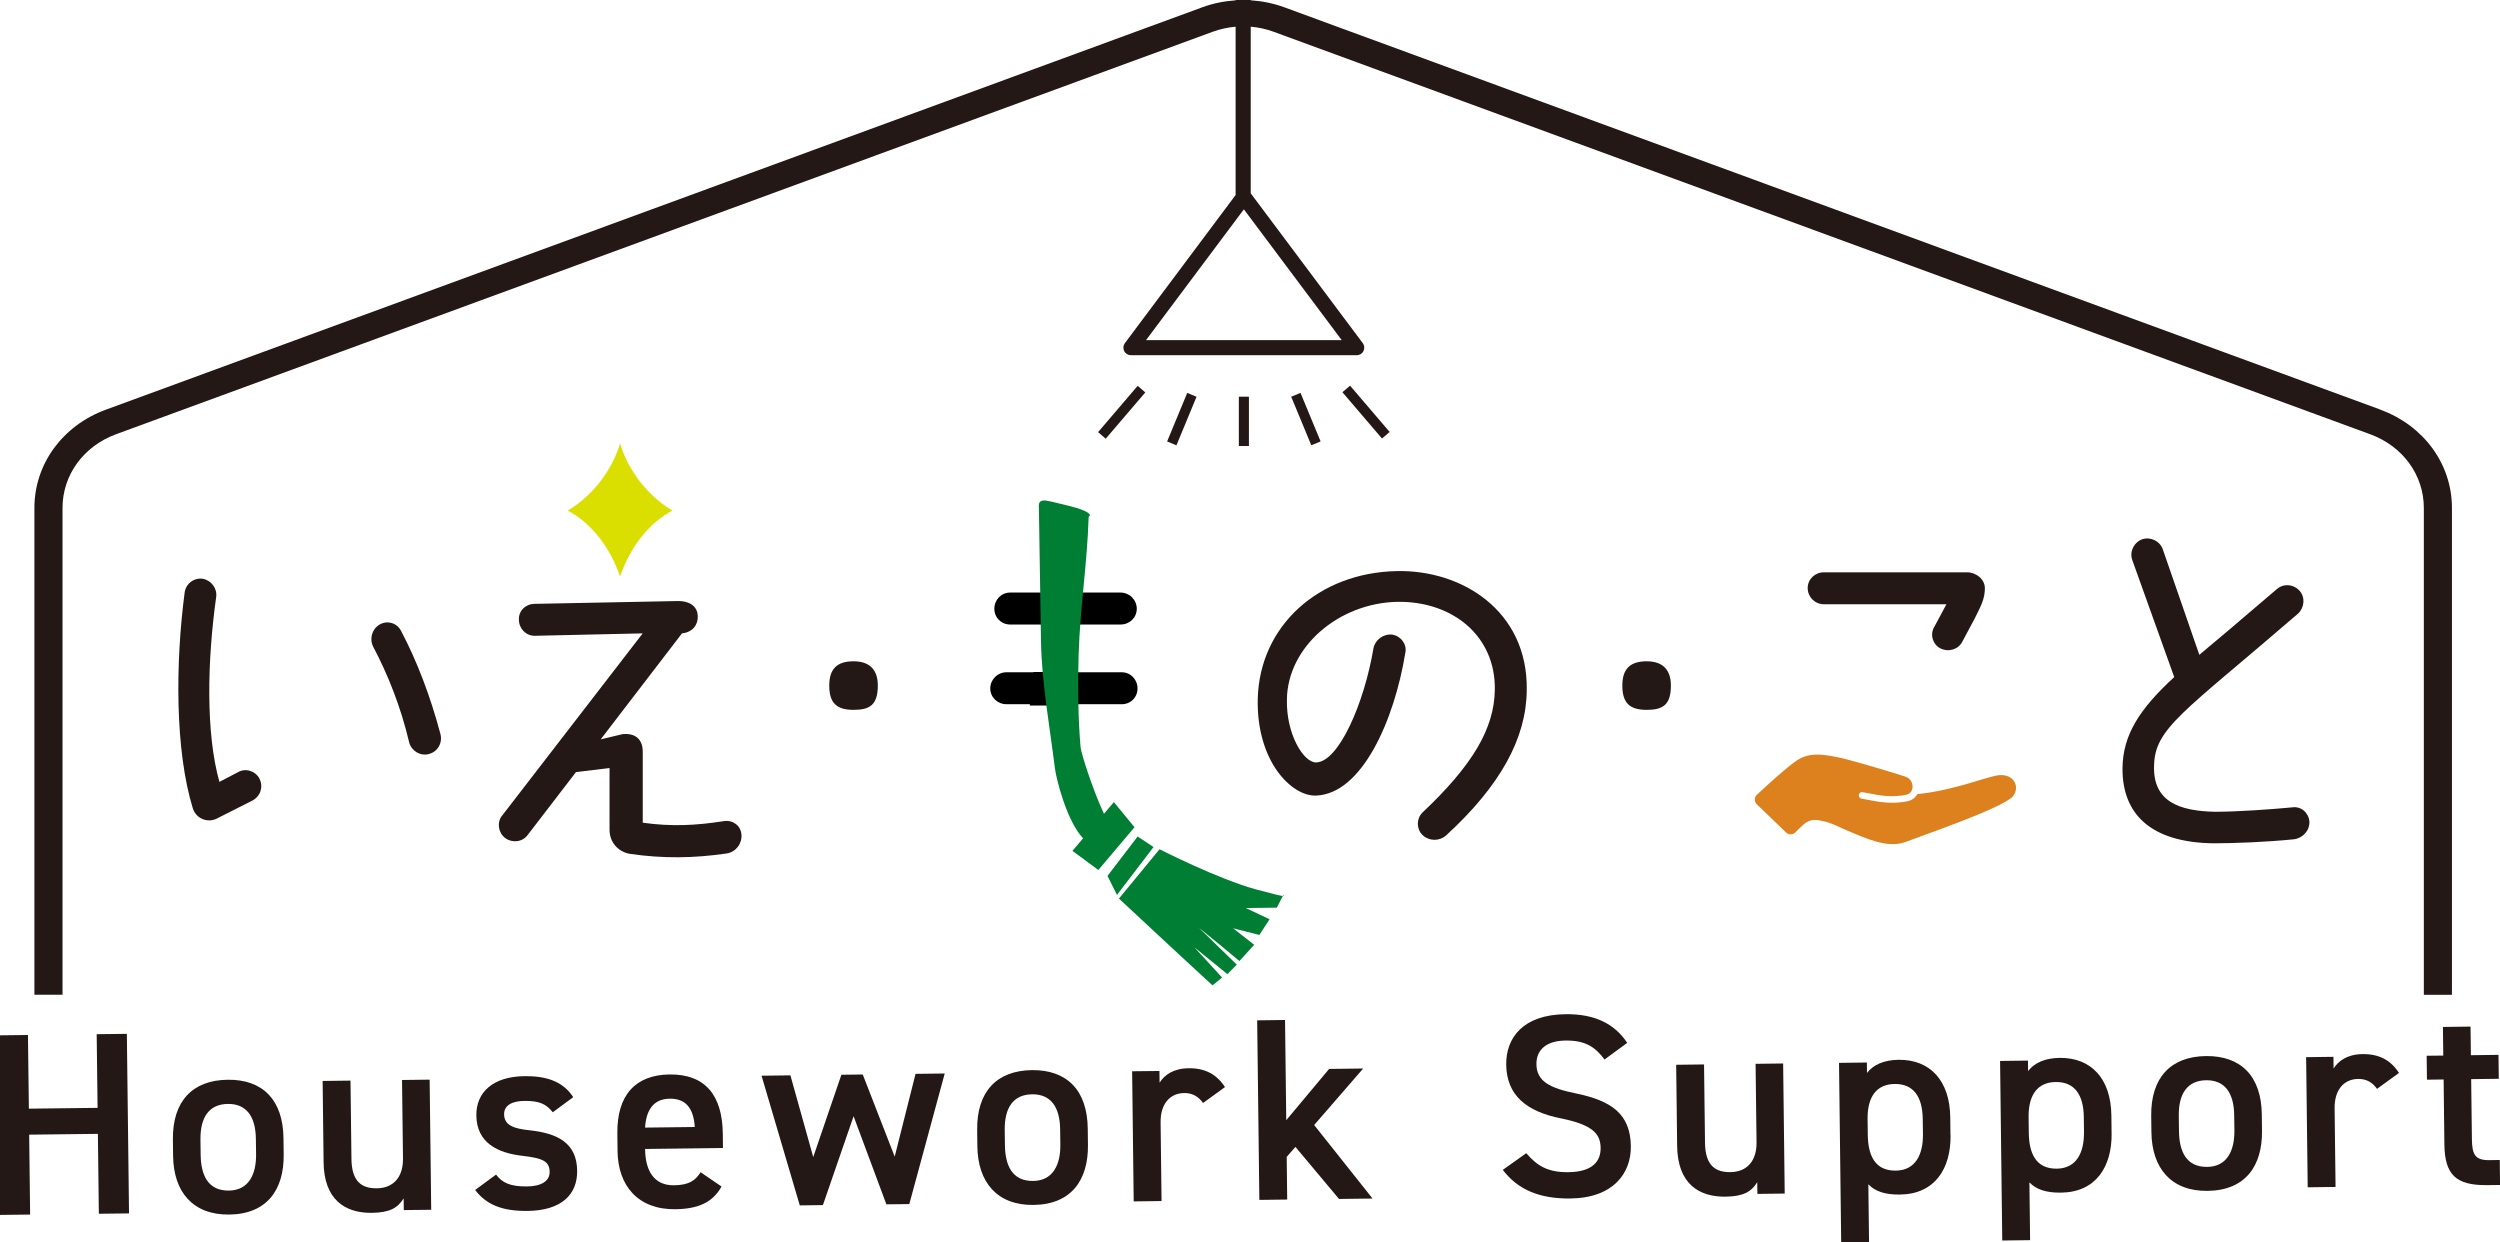 <?xml version="1.0" encoding="UTF-8"?>
<svg xmlns="http://www.w3.org/2000/svg" version="1.1" viewBox="0 0 496.23 246.6">
  <defs>
    <style>
      .cls-1 {
        fill: #dd801e;
      }

      .cls-2 {
        fill: #dadf00;
      }

      .cls-3 {
        fill: #231815;
      }

      .cls-4 {
        fill: #007e34;
      }
    </style>
  </defs>
  <!-- Generator: Adobe Illustrator 28.7.1, SVG Export Plug-In . SVG Version: 1.2.0 Build 142)  -->
  <g>
    <g id="_レイヤー_1" data-name="レイヤー_1">
      <path class="cls-3" d="M43.16,162.42c-1.93,1.04-4.26.08-4.9-2.01-3.53-11.56-3.45-28.75-1.61-42.8.24-1.77,1.85-2.97,3.61-2.73,1.69.32,2.89,1.93,2.65,3.62-1.77,12.61-2.09,26.98.64,36.7l3.69-1.93c1.52-.88,3.45-.24,4.26,1.28.8,1.61.24,3.45-1.37,4.34l-6.99,3.53ZM81.23,147.41c-1.68-7.15-4.26-13.57-7.15-19.03-.8-1.61-.24-3.53,1.28-4.42,1.53-.88,3.45-.32,4.26,1.29,3.13,5.94,5.78,12.85,7.79,20.4.48,1.77-.48,3.53-2.25,4.01-1.68.48-3.45-.56-3.93-2.25Z"/>
      <path class="cls-3" d="M99.63,161.94l27.94-36.22-21.44.48c-1.77,0-3.13-1.45-3.13-3.21-.08-1.77,1.36-3.13,3.13-3.13l28.51-.56c1.93,0,3.77.8,3.86,2.97.08,1.61-.88,3.21-3.13,3.45l-16.14,21.04,4.34-1.04c2.41-.24,4.01.88,4.01,3.53v14.05c5.78.8,10.52.56,16.14-.32,1.77-.24,3.29.88,3.45,2.65s-1.04,3.45-2.89,3.77c-6.51.96-12.77,1.04-19.27.08-2.33-.4-4.02-2.33-4.02-4.74v-12.29l-6.66.8-9.56,12.45c-1.04,1.45-3.05,1.69-4.5.64-1.36-1.04-1.68-3.05-.64-4.42Z"/>
      <path class="cls-3" d="M169.42,140.9c-3.37,0-4.82-1.37-4.82-4.82,0-3.21,1.45-4.82,4.82-4.82s4.82,1.85,4.82,4.82c0,3.93-1.69,4.82-4.82,4.82Z"/>
      <path class="cls-3" d="M296.71,136.88c.16-10.68-8.43-17.59-19.35-17.42-11.64.24-21.76,8.91-21.92,19.35-.16,6.91,3.29,12.53,5.78,12.53,4.5-.08,9.56-11.72,11.4-22.65.32-1.68,1.93-2.89,3.69-2.73,1.69.24,2.97,1.85,2.65,3.53-2.17,13.41-8.59,28.1-17.75,28.43-4.82.16-11.8-6.75-11.56-19.11.32-14.61,12.12-25.13,27.54-25.45,12.85-.32,26.1,7.79,25.86,23.61-.08,9.56-5.22,18.95-15.98,28.83-1.36,1.21-3.37,1.21-4.74-.08-1.2-1.21-1.2-3.21,0-4.42,9.96-9.4,14.29-16.7,14.38-24.41Z"/>
      <path class="cls-3" d="M326.84,140.9c-3.37,0-4.82-1.37-4.82-4.82,0-3.21,1.45-4.82,4.82-4.82s4.82,1.85,4.82,4.82c0,3.93-1.69,4.82-4.82,4.82Z"/>
      <path class="cls-3" d="M383.94,124.44l2.41-4.5h-24.33c-1.77,0-3.21-1.45-3.21-3.21s1.45-3.13,3.21-3.13h28.43c1.77,0,3.53,1.37,3.53,3.13,0,2.09-.72,3.45-2.01,6.02l-2.49,4.66c-.8,1.52-2.73,2.09-4.34,1.28-1.53-.8-2.09-2.73-1.21-4.26Z"/>
      <path class="cls-3" d="M431.57,134.4l-8.35-23.29c-.56-1.69.4-3.53,2.09-4.1,1.61-.48,3.45.4,4.01,2.09l7.23,20.88c1.37-1.12,10.68-8.99,15.34-13.01,1.36-1.21,3.37-1.04,4.58.32,1.12,1.28.96,3.29-.32,4.5-22.89,19.76-28.51,22.72-28.59,30.35-.16,6.91,4.9,8.83,12.05,8.99,4.58,0,11.16-.48,15.42-.88,1.69-.24,3.21,1.04,3.37,2.81.08,1.77-1.28,3.29-3.05,3.53-5.54.56-12.05.8-15.98.8-12.61-.16-18.15-5.94-18.07-14.94.08-6.58,3.37-11.72,10.28-18.07Z"/>
      <path d="M210.7,139.78h11.96c1.77,0,3.13-1.37,3.13-3.13s-1.37-3.21-3.13-3.21h-11.08s0-.04,0-.06h-6.43s0,.04,0,.06h-5.38c-1.77,0-3.21,1.45-3.21,3.21s1.45,3.13,3.21,3.13h4.66c-.01.09-.02.17-.03.26h6.26l.03-.26Z"/>
      <path d="M212.95,123.96h9.48c1.77,0,3.21-1.36,3.21-3.13s-1.45-3.21-3.21-3.21h-8.75c.02-.14.04-.31.05-.46h-6.43c-.02.15-.03.32-.05.46h-6.75c-1.77,0-3.13,1.45-3.13,3.21s1.36,3.13,3.13,3.13h6.02s0,.01,0,.02h6.42s0-.01,0-.02Z"/>
      <path class="cls-1" d="M396.85,153.86c-2.16.15-8.89,3.05-16.28,3.76-.39.73-1.08,1.25-1.96,1.42-.82.16-1.75.3-2.99.3-.66,0-1.4-.04-2.26-.14-.95-.11-3.77-.67-3.89-.69-.35-.07-.58-.41-.51-.76.07-.35.41-.58.76-.51.03,0,2.89.57,3.78.67,2.3.26,3.69.08,4.85-.15,1.12-.22,1.26-1.21,1.28-1.51.05-.81-.4-1.78-1.51-2.13-3.6-1.15-11.42-3.48-13.56-3.86-.15-.03-.3-.05-.46-.08-2.22-.41-4.98-.91-7.47.78-2.12,1.44-6.06,5.07-7.91,6.8-.54.51-.55,1.36-.01,1.88l5.82,5.61c.52.5,1.34.48,1.84-.04.41-.43.96-.97,1.62-1.55,1.56-1.37,2.92-.85,3.97-.65,1.6.31,3.22,1.24,4.72,1.86,3.28,1.35,7.96,3.66,11.59,2.24,2.74-1.08,19.47-6.77,21.31-9.09,1.36-1.72.32-4.38-2.74-4.16Z"/>
      <g>
        <path class="cls-4" d="M230.16,168.57l-8.06,9.79s14.9,13.89,18.57,17.22l1.91-1.54-5.52-6.02,6.56,5.34,1.88-1.88-7.53-7.33,3.92,3.18,4.12,3.43,2.94-3.23-4.19-3.27,5.21,1.32,2.03-3.11-4.71-2.23,6.15-.08,1.19-2.31c-.52-.07-1.9-.38-5.25-1.29-7.64-2.07-19.21-7.99-19.21-7.99Z"/>
        <path class="cls-4" d="M254.7,177.71l-.07.14c.5.07.19-.08.07-.14Z"/>
        <polygon class="cls-4" points="225.81 166.04 219.83 173.86 221.71 177.63 228.97 168.13 225.81 166.04"/>
        <path class="cls-4" d="M221.1,159.2l-1.97,2.33c-2.26-4.82-4.54-12.06-4.64-13.15-.51-5.8-.57-12.62-.39-18.5.29-9.24,1.7-18.02,1.99-27.26,0-.08.31-.33.27-.4-.44-.75-1.84-1.32-7.57-2.63l-1.21-.24c-.87-.05-1.51.08-1.37,1.42.14,8.85.28,17.71.42,26.56.13,8.11,1.76,17.08,2.76,25.16.25,1.98,2.27,10.37,5.59,13.91l-2.11,2.49,5.14,3.8,7.18-8.49-4.12-5.02Z"/>
      </g>
      <path class="cls-2" d="M123.08,88.01c-1.74,5.86-5.98,10.76-10.4,13.33,4.6,2.4,8.42,7.22,10.4,13.12,1.98-5.9,5.79-10.71,10.4-13.12-4.42-2.57-8.66-7.47-10.4-13.33Z"/>
      <g>
        <path class="cls-3" d="M472.53,81.32L254.9,1.44c-2.15-.79-4.38-1.23-6.63-1.38V0h-1.5s0,0,0,0h-1.5v.07c-2.25.14-4.48.59-6.63,1.38L21.01,81.32c-8.61,3.16-14.18,10.81-14.18,19.48v96.65h5.58v-96.65c0-6.5,4.17-12.24,10.63-14.61L240.67,6.32c1.49-.55,3.03-.88,4.59-1.02v33.41l-21.98,29.4c-.34.45-.39,1.06-.14,1.57.25.51.77.83,1.34.83h44.82c.57,0,1.09-.32,1.34-.83.25-.51.2-1.12-.14-1.57l-22.24-29.74V5.3c1.56.13,3.11.47,4.59,1.02l217.63,79.88c6.46,2.37,10.63,8.1,10.63,14.61v96.65h5.58v-96.65c0-8.67-5.57-16.32-14.18-19.48ZM227.48,67.51l19.42-25.96,19.42,25.96h-38.83Z"/>
        <rect class="cls-3" x="245.9" y="78.74" width="2" height="9.79"/>
        <rect class="cls-3" x="258.21" y="77.96" width="2" height="10.43" transform="translate(-12.1 105.49) rotate(-22.49)"/>
        <rect class="cls-3" x="270.16" y="75.77" width="2" height="12.09" transform="translate(11.86 195.78) rotate(-40.52)"/>
        <rect class="cls-3" x="229.36" y="82.18" width="10.43" height="2" transform="translate(68 268.11) rotate(-67.51)"/>
        <rect class="cls-3" x="216.59" y="80.82" width="12.09" height="2" transform="translate(15.78 197.88) rotate(-49.47)"/>
      </g>
      <g>
        <path class="cls-3" d="M5.73,220.06l13.64-.16-.18-14.62,5.99-.07.43,35.64-5.99.07-.19-15.86-13.64.16.19,15.86-5.99.07-.43-35.64,5.99-.07.18,14.62Z"/>
        <path class="cls-3" d="M56.31,229.17c.08,6.87-3.22,11.82-10.81,11.91-7.23.09-11.06-4.52-11.14-11.65l-.04-3.25c-.09-7.59,3.89-11.77,10.86-11.86s11,4,11.09,11.59l.04,3.25ZM50.83,229.08l-.04-3c-.05-4.49-1.89-7-5.56-6.96-3.72.04-5.5,2.65-5.44,7.09l.04,3c.05,4.03,1.43,7.16,5.61,7.11,3.93-.05,5.44-3.22,5.39-7.25Z"/>
        <path class="cls-3" d="M85.57,240.13l-5.42.06-.03-2.32c-1.17,1.87-2.7,2.82-6.32,2.87-5.32.06-9.49-2.62-9.57-10.06l-.19-16.12,5.53-.07.19,15.55c.05,4.6,2.14,5.86,5.03,5.83,3.41-.04,5.24-2.34,5.2-5.9l-.19-15.6,5.48-.07.31,25.83Z"/>
        <path class="cls-3" d="M109.72,220.78c-1.26-1.59-2.56-2.29-5.66-2.26-2.32.03-4.02.82-4,2.68.03,2.17,1.95,2.82,4.95,3.14,5.74.6,9.49,2.57,9.55,8.05.06,4.75-3.16,7.89-9.82,7.97-5.27.06-8.28-1.35-10.43-4.16l4.15-3.05c1.21,1.59,2.77,2.39,6.18,2.35,2.84-.03,4.48-1.09,4.46-2.89-.03-2.12-1.38-2.72-5.41-3.19-4.91-.56-9.07-2.58-9.14-8-.05-4.6,3.27-7.74,9.57-7.81,4.24-.05,7.61.99,9.66,4.17l-4.05,2.99Z"/>
        <path class="cls-3" d="M143.22,235.52c-1.77,3.17-4.65,4.45-9.19,4.5-7.39.09-11.37-4.67-11.45-11.54l-.04-3.51c-.09-7.59,3.58-11.61,10.35-11.7,7.08-.08,10.49,4.11,10.58,11.76l.03,2.84-15.45.19v.1c.05,4.03,1.64,7.16,5.72,7.11,3.05-.04,4.28-.98,5.29-2.59l4.17,2.84ZM128.04,223.82l9.87-.12c-.25-3.77-1.82-5.66-4.98-5.62-3.2.04-4.67,2.23-4.89,5.74Z"/>
        <path class="cls-3" d="M163.35,239.2l-4.6.06-7.59-25.74,5.73-.07,4.53,16.22,5.59-16.34,4.24-.05,6.34,16.3,4.14-16.43,5.79-.07-7.03,25.92-4.55.05-6.51-17.49-6.09,17.64Z"/>
        <path class="cls-3" d="M215.95,227.26c.08,6.87-3.22,11.82-10.81,11.91-7.23.09-11.06-4.52-11.14-11.65l-.04-3.25c-.09-7.59,3.89-11.77,10.86-11.86,6.97-.08,11,4,11.09,11.59l.04,3.25ZM210.47,227.17l-.04-3c-.05-4.49-1.89-7-5.56-6.96-3.72.04-5.5,2.65-5.44,7.09l.04,3c.05,4.03,1.43,7.16,5.61,7.11,3.93-.05,5.44-3.22,5.39-7.25Z"/>
        <path class="cls-3" d="M238.79,218.93c-.84-1.18-1.99-1.99-3.74-1.97-2.79.03-4.73,2.12-4.68,5.84l.19,15.6-5.53.07-.31-25.83,5.42-.06.03,2.32c.96-1.51,2.7-2.82,5.75-2.86,3.31-.04,5.59,1.22,7.23,3.74l-4.35,3.15Z"/>
        <path class="cls-3" d="M270.58,212.09l-9.73,11.22,11.59,14.59-6.66.08-8.65-10.33-1.73,1.98.1,8.47-5.53.07-.43-35.64,5.53-.07.24,19.89,8.51-10.18,6.77-.08Z"/>
        <path class="cls-3" d="M318.49,210.32c-1.78-2.41-3.71-3.83-7.74-3.78-3.67.04-5.82,1.72-5.78,4.72.04,3.41,2.74,4.72,7.71,5.75,7.2,1.46,10.95,4.1,11.03,10.51.06,5.32-3.44,10.27-12.02,10.37-6.1.07-10.41-1.74-13.4-5.68l4.66-3.31c2.15,2.51,4.28,3.82,8.36,3.77,4.91-.06,6.43-2.25,6.4-4.83-.03-2.84-1.66-4.58-7.87-5.85-6.89-1.36-10.8-4.62-10.87-10.67-.06-5.37,3.39-9.91,11.76-10.01,5.68-.07,9.68,1.8,12.26,5.69l-4.51,3.31Z"/>
        <path class="cls-3" d="M354.25,236.91l-5.42.07-.03-2.32c-1.17,1.87-2.7,2.82-6.32,2.87-5.32.06-9.49-2.62-9.58-10.06l-.19-16.12,5.53-.07.19,15.55c.05,4.6,2.14,5.86,5.03,5.83,3.41-.04,5.24-2.34,5.2-5.9l-.19-15.6,5.47-.07.31,25.83Z"/>
        <path class="cls-3" d="M387.17,225.31c.08,6.72-3.16,11.71-10.04,11.8-3,.04-4.97-.66-6.28-2.04l.14,11.47-5.53.07-.43-35.64,5.53-.07.02,2.07c1.27-1.62,3.33-2.57,6.27-2.61,6.2-.07,10.18,4.06,10.26,11.45l.04,3.51ZM381.69,225.12l-.04-3c-.05-4.49-1.89-7-5.56-6.96-3.62.04-5.39,2.54-5.39,6.78l.04,3.31c.05,4.03,1.38,7.16,5.56,7.11,3.93-.05,5.44-3.22,5.39-7.25Z"/>
        <path class="cls-3" d="M419.14,224.93c.08,6.72-3.16,11.71-10.04,11.8-3,.04-4.97-.66-6.28-2.04l.14,11.47-5.53.07-.43-35.64,5.53-.07.03,2.07c1.27-1.62,3.33-2.57,6.27-2.61,6.2-.07,10.18,4.06,10.26,11.45l.04,3.51ZM413.66,224.73l-.04-3c-.05-4.49-1.89-7-5.56-6.96-3.62.04-5.39,2.54-5.4,6.78l.04,3.31c.05,4.03,1.38,7.16,5.56,7.11,3.93-.05,5.44-3.22,5.39-7.25Z"/>
        <path class="cls-3" d="M448.99,224.47c.08,6.87-3.22,11.82-10.81,11.91-7.23.09-11.06-4.52-11.14-11.65l-.04-3.25c-.09-7.59,3.89-11.77,10.86-11.86,6.97-.08,11,4,11.09,11.59l.04,3.25ZM443.51,224.38l-.04-3c-.05-4.49-1.89-7-5.56-6.96-3.72.04-5.5,2.65-5.44,7.09l.04,3c.05,4.03,1.43,7.16,5.61,7.11,3.93-.05,5.44-3.22,5.39-7.25Z"/>
        <path class="cls-3" d="M471.82,216.13c-.84-1.18-1.99-1.99-3.74-1.97-2.79.03-4.73,2.12-4.68,5.84l.19,15.6-5.53.07-.31-25.83,5.42-.07.03,2.32c.96-1.51,2.7-2.82,5.75-2.86,3.31-.04,5.6,1.22,7.23,3.74l-4.35,3.15Z"/>
        <path class="cls-3" d="M481.66,209.56l3.31-.04-.07-5.68,5.48-.07.07,5.68,5.48-.07.06,4.75-5.48.07.14,11.83c.04,3,.52,4.28,3.41,4.25l2.12-.03.06,4.96-2.53.03c-6.2.07-8.45-2.02-8.52-8.11l-.15-12.86-3.31.04-.06-4.75Z"/>
      </g>
    </g>
  </g>
</svg>
